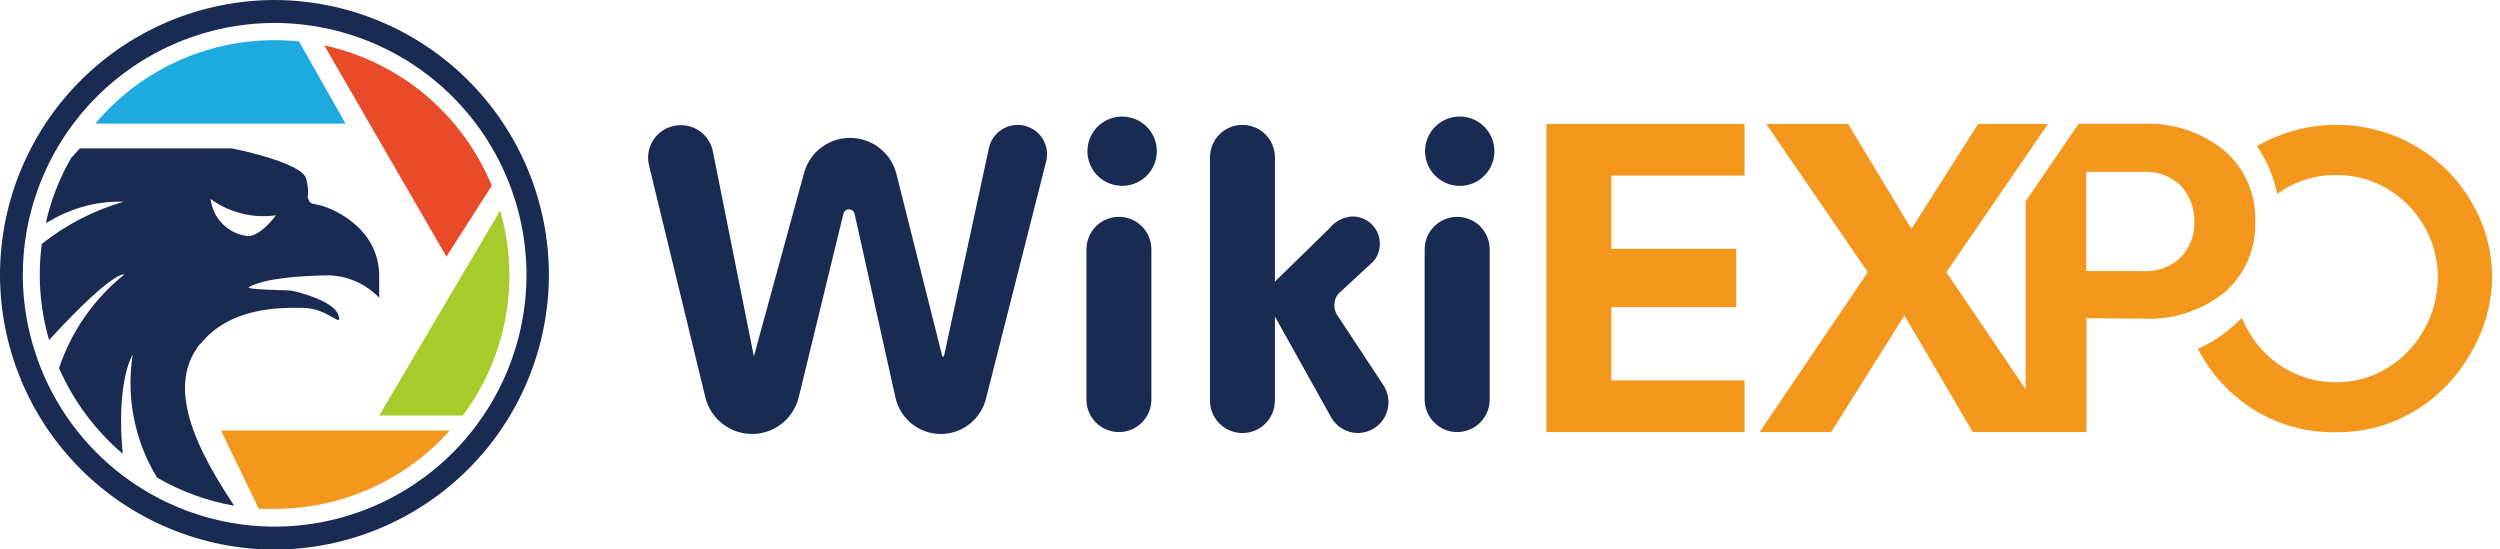 <svg width="182" height="40" viewBox="0 0 182 40" fill="none" xmlns="http://www.w3.org/2000/svg">
<g clip-path="url(#clip0_153_520)">
<path fill-rule="evenodd" clip-rule="evenodd" d="M21.766 3.014C21.177 2.954 20.586 2.924 19.995 2.925C17.506 2.921 15.046 3.464 12.79 4.514C10.533 5.564 8.534 7.096 6.934 9.003H25.158L21.766 3.014Z" fill="#1DABDF"/>
<path fill-rule="evenodd" clip-rule="evenodd" d="M35.802 13.519C34.748 10.956 33.088 8.687 30.964 6.907C28.839 5.128 26.314 3.891 23.606 3.303L32.499 18.682L35.802 13.519Z" fill="#E94A2A"/>
<path fill-rule="evenodd" clip-rule="evenodd" d="M36.409 15.33L27.605 30.251H33.693C35.899 27.302 37.089 23.718 37.085 20.035C37.083 18.442 36.855 16.858 36.409 15.33Z" fill="#A5CC2A"/>
<path fill-rule="evenodd" clip-rule="evenodd" d="M18.841 37.045C19.219 37.045 19.607 37.045 19.995 37.045C22.401 37.048 24.78 36.542 26.977 35.559C29.173 34.577 31.136 33.141 32.738 31.345H16.085L18.841 37.045Z" fill="#F3981C"/>
<path fill-rule="evenodd" clip-rule="evenodd" d="M14.604 25.029C16.703 22.412 20.204 22.382 22.064 22.412C23.925 22.442 24.979 23.984 24.631 22.93C24.283 21.875 21.567 21.209 21.189 21.159C20.811 21.109 17.757 21.099 18.135 20.89C19.319 20.254 21.806 20.075 23.954 20.045C25.338 20.091 26.648 20.677 27.605 21.676V20.104C27.605 16.444 23.954 15.061 23.198 14.922C22.442 14.782 22.592 14.742 22.442 14.484C22.293 14.225 22.592 14.245 22.293 13.022C21.995 11.798 16.882 10.803 16.882 10.803H5.81L5.173 11.509C4.326 12.983 3.705 14.576 3.333 16.235L3.681 16.056C5.294 15.105 7.142 14.63 9.013 14.683C6.841 15.306 4.813 16.351 3.044 17.757C2.944 18.502 2.894 19.253 2.895 20.005C2.895 21.611 3.123 23.208 3.571 24.75L3.751 24.561C8.346 19.587 9.053 19.985 9.053 19.985C6.844 21.75 5.192 24.117 4.298 26.799C5.351 29.202 6.936 31.335 8.933 33.036C8.436 27.704 9.66 25.814 9.66 25.814C9.171 28.914 9.798 32.087 11.43 34.767C13.167 35.779 15.07 36.473 17.051 36.817C13.28 31.206 12.534 27.575 14.584 25.009L14.604 25.029ZM20.085 15.678C20.085 15.678 19 17.19 18.046 17.19C17.353 17.113 16.707 16.804 16.214 16.312C15.721 15.82 15.409 15.176 15.33 14.484C16.695 15.479 18.392 15.906 20.065 15.678H20.085Z" fill="#192B52"/>
<path d="M19.995 40.01C14.693 40.002 9.61 37.892 5.862 34.141C2.113 30.391 0.005 25.307 0 20.005C0.005 14.703 2.113 9.619 5.862 5.869C9.61 2.118 14.693 0.008 19.995 0C25.292 0.016 30.367 2.13 34.109 5.879C37.851 9.629 39.955 14.708 39.96 20.005C39.955 25.302 37.851 30.381 34.109 34.131C30.367 37.88 25.292 39.994 19.995 40.01ZM19.995 1.671C15.134 1.677 10.474 3.61 7.037 7.047C3.6 10.484 1.667 15.144 1.661 20.005C1.667 24.866 3.6 29.526 7.037 32.963C10.474 36.4 15.134 38.334 19.995 38.339C24.856 38.334 29.516 36.4 32.953 32.963C36.39 29.526 38.324 24.866 38.329 20.005C38.324 15.144 36.39 10.484 32.953 7.047C29.516 3.61 24.856 1.677 19.995 1.671Z" fill="#192B52"/>
<path fill-rule="evenodd" clip-rule="evenodd" d="M83.82 29.087V18.145C83.82 17.52 83.572 16.92 83.129 16.478C82.687 16.035 82.088 15.787 81.462 15.787C81.152 15.786 80.844 15.846 80.557 15.964C80.27 16.082 80.009 16.255 79.789 16.474C79.569 16.693 79.394 16.953 79.275 17.24C79.156 17.527 79.095 17.834 79.095 18.145V29.087C79.093 29.399 79.154 29.707 79.272 29.995C79.391 30.283 79.565 30.544 79.785 30.764C80.005 30.985 80.267 31.159 80.555 31.277C80.843 31.396 81.151 31.456 81.462 31.455C81.773 31.455 82.08 31.394 82.367 31.274C82.653 31.155 82.914 30.981 83.133 30.761C83.352 30.541 83.525 30.28 83.643 29.993C83.761 29.705 83.821 29.398 83.82 29.087Z" fill="#192B52"/>
<path fill-rule="evenodd" clip-rule="evenodd" d="M108.45 29.087V18.145C108.448 17.518 108.197 16.919 107.754 16.477C107.31 16.035 106.709 15.787 106.083 15.787C105.457 15.787 104.856 16.035 104.412 16.477C103.969 16.919 103.718 17.518 103.715 18.145V29.087C103.715 29.715 103.965 30.317 104.409 30.761C104.853 31.205 105.455 31.455 106.083 31.455C106.711 31.455 107.313 31.205 107.757 30.761C108.201 30.317 108.45 29.715 108.45 29.087Z" fill="#192B52"/>
<path fill-rule="evenodd" clip-rule="evenodd" d="M81.313 13.499C81.64 13.55 81.975 13.536 82.296 13.457C82.618 13.379 82.921 13.237 83.188 13.041C83.456 12.846 83.681 12.599 83.853 12.316C84.024 12.032 84.138 11.718 84.188 11.39C84.239 11.062 84.224 10.727 84.145 10.405C84.066 10.082 83.924 9.779 83.727 9.512C83.53 9.245 83.282 9.019 82.998 8.848C82.713 8.677 82.397 8.564 82.069 8.515C81.742 8.464 81.408 8.479 81.086 8.557C80.764 8.636 80.461 8.777 80.194 8.973C79.927 9.169 79.701 9.415 79.529 9.699C79.358 9.982 79.244 10.297 79.194 10.624C79.143 10.952 79.158 11.287 79.237 11.609C79.316 11.932 79.458 12.235 79.655 12.503C79.852 12.77 80.1 12.995 80.385 13.166C80.669 13.337 80.985 13.45 81.313 13.499Z" fill="#192B52"/>
<path fill-rule="evenodd" clip-rule="evenodd" d="M106.004 13.519C106.334 13.555 106.668 13.525 106.986 13.431C107.304 13.338 107.601 13.182 107.859 12.973C108.117 12.764 108.331 12.506 108.489 12.214C108.647 11.922 108.746 11.601 108.779 11.271C108.849 10.605 108.651 9.938 108.229 9.418C107.808 8.898 107.197 8.566 106.531 8.496C105.865 8.426 105.198 8.624 104.678 9.045C104.157 9.467 103.826 10.078 103.755 10.744C103.688 11.409 103.887 12.075 104.308 12.594C104.729 13.114 105.339 13.447 106.004 13.519Z" fill="#192B52"/>
<path fill-rule="evenodd" clip-rule="evenodd" d="M71.793 28.968L76.16 11.758C76.24 11.443 76.248 11.113 76.181 10.795C76.115 10.476 75.977 10.177 75.777 9.92C75.578 9.663 75.322 9.454 75.03 9.311C74.738 9.168 74.417 9.093 74.091 9.092C73.6 9.091 73.124 9.258 72.742 9.566C72.359 9.874 72.095 10.303 71.992 10.783L68.719 25.944H68.6L65.277 12.733C65.1 11.967 64.668 11.283 64.052 10.793C63.436 10.304 62.672 10.037 61.885 10.037C61.116 10.037 60.369 10.291 59.761 10.761C59.152 11.231 58.717 11.89 58.523 12.634L54.882 25.944L51.898 11.022C51.791 10.483 51.501 9.998 51.077 9.649C50.652 9.301 50.119 9.111 49.57 9.112C49.205 9.109 48.843 9.19 48.514 9.349C48.186 9.509 47.898 9.742 47.675 10.031C47.451 10.32 47.298 10.657 47.226 11.015C47.154 11.374 47.167 11.744 47.262 12.097L51.35 28.928C51.537 29.688 51.972 30.363 52.587 30.846C53.202 31.329 53.961 31.592 54.743 31.594C55.519 31.595 56.274 31.337 56.888 30.861C57.502 30.386 57.941 29.72 58.135 28.968L61.398 15.568C61.418 15.476 61.47 15.393 61.544 15.333C61.618 15.274 61.711 15.241 61.806 15.241C61.901 15.241 61.993 15.274 62.067 15.333C62.141 15.393 62.193 15.476 62.214 15.568L65.198 28.978C65.371 29.723 65.792 30.388 66.392 30.863C66.992 31.338 67.735 31.596 68.501 31.594C69.265 31.591 70.006 31.331 70.604 30.854C71.201 30.377 71.621 29.713 71.793 28.968Z" fill="#192B52"/>
<path fill-rule="evenodd" clip-rule="evenodd" d="M100.721 28.053L97.349 22.94C97.198 22.705 97.125 22.429 97.139 22.151C97.153 21.872 97.254 21.606 97.428 21.388L99.995 19.02C100.239 18.727 100.393 18.371 100.441 17.993C100.488 17.615 100.425 17.231 100.261 16.888C100.096 16.544 99.837 16.255 99.513 16.054C99.189 15.854 98.814 15.751 98.433 15.757C98.115 15.779 97.805 15.866 97.523 16.013C97.24 16.16 96.992 16.365 96.792 16.613L92.813 20.502V11.46C92.814 11.149 92.754 10.842 92.636 10.555C92.518 10.267 92.345 10.006 92.126 9.786C91.907 9.566 91.646 9.392 91.359 9.273C91.073 9.154 90.765 9.092 90.455 9.092C90.144 9.091 89.835 9.151 89.547 9.27C89.26 9.388 88.998 9.563 88.778 9.783C88.558 10.003 88.383 10.264 88.265 10.552C88.146 10.84 88.086 11.149 88.087 11.46V29.167C88.087 29.477 88.149 29.785 88.268 30.071C88.387 30.358 88.561 30.619 88.781 30.837C89.001 31.057 89.263 31.23 89.55 31.348C89.837 31.466 90.145 31.526 90.455 31.524C91.08 31.524 91.68 31.276 92.122 30.834C92.564 30.392 92.813 29.792 92.813 29.167V23.039L96.901 30.371C97.098 30.724 97.387 31.018 97.737 31.221C98.087 31.424 98.486 31.529 98.891 31.524C99.29 31.515 99.68 31.398 100.02 31.188C100.36 30.977 100.638 30.679 100.824 30.326C101.011 29.972 101.099 29.575 101.081 29.175C101.063 28.776 100.939 28.388 100.721 28.053Z" fill="#192B52"/>
<path fill-rule="evenodd" clip-rule="evenodd" d="M126.397 21.875V18.115H117.304V12.783H127.003V9.023H112.579V31.455H127.003V27.695H117.304V22.363H126.397V21.875ZM151.893 23.168V31.455H143.616L138.642 22.969L133.31 31.455H128.098L135.976 19.816L128.575 9.023H134.544L139.15 16.663L144.004 9.023H149.097L141.696 19.816L147.466 28.331V14.653L151.326 9.013H155.951C158.139 8.897 160.29 9.607 161.98 11.002C162.703 11.642 163.276 12.434 163.656 13.322C164.036 14.209 164.214 15.17 164.178 16.135C164.214 17.099 164.036 18.058 163.656 18.944C163.275 19.83 162.703 20.621 161.98 21.258C160.281 22.632 158.132 23.324 155.951 23.198L151.893 23.168ZM151.893 19.736H155.931C156.446 19.775 156.962 19.707 157.449 19.536C157.935 19.365 158.38 19.094 158.757 18.742C159.417 18.049 159.774 17.122 159.751 16.165C159.777 15.184 159.42 14.232 158.757 13.509C158.382 13.152 157.935 12.878 157.446 12.707C156.957 12.535 156.438 12.469 155.922 12.514H151.883V19.796L151.893 19.736ZM181.428 20.214C181.432 18.271 180.909 16.363 179.916 14.693C178.926 12.992 177.505 11.582 175.797 10.604C174.056 9.599 172.078 9.077 170.067 9.092C168.539 9.083 167.026 9.388 165.621 9.988C165.17 10.175 164.731 10.391 164.308 10.634C165.022 11.688 165.525 12.87 165.79 14.116L166.247 13.807C167.392 13.094 168.718 12.724 170.067 12.743C171.095 12.728 172.114 12.939 173.052 13.36C173.948 13.761 174.756 14.335 175.429 15.051C176.09 15.751 176.611 16.572 176.961 17.468C177.304 18.343 177.479 19.274 177.478 20.214C177.472 21.532 177.13 22.826 176.484 23.974C175.854 25.128 174.931 26.096 173.808 26.779C172.679 27.479 171.375 27.841 170.047 27.824C169.018 27.831 168 27.613 167.063 27.187C166.164 26.791 165.358 26.211 164.696 25.486C164.064 24.797 163.559 24.003 163.203 23.139C162.295 24.09 161.21 24.857 160.01 25.397L160.08 25.536C161.01 27.285 162.382 28.76 164.059 29.813C165.846 30.931 167.92 31.505 170.028 31.465C172.139 31.503 174.215 30.918 175.996 29.784C177.671 28.731 179.043 27.26 179.975 25.516C180.9 23.9 181.4 22.076 181.428 20.214Z" fill="#F3981C"/>
</g>
<defs>
<clipPath id="clip0_153_520">
<rect width="181.437" height="40" fill="white"/>
</clipPath>
</defs>
</svg>
